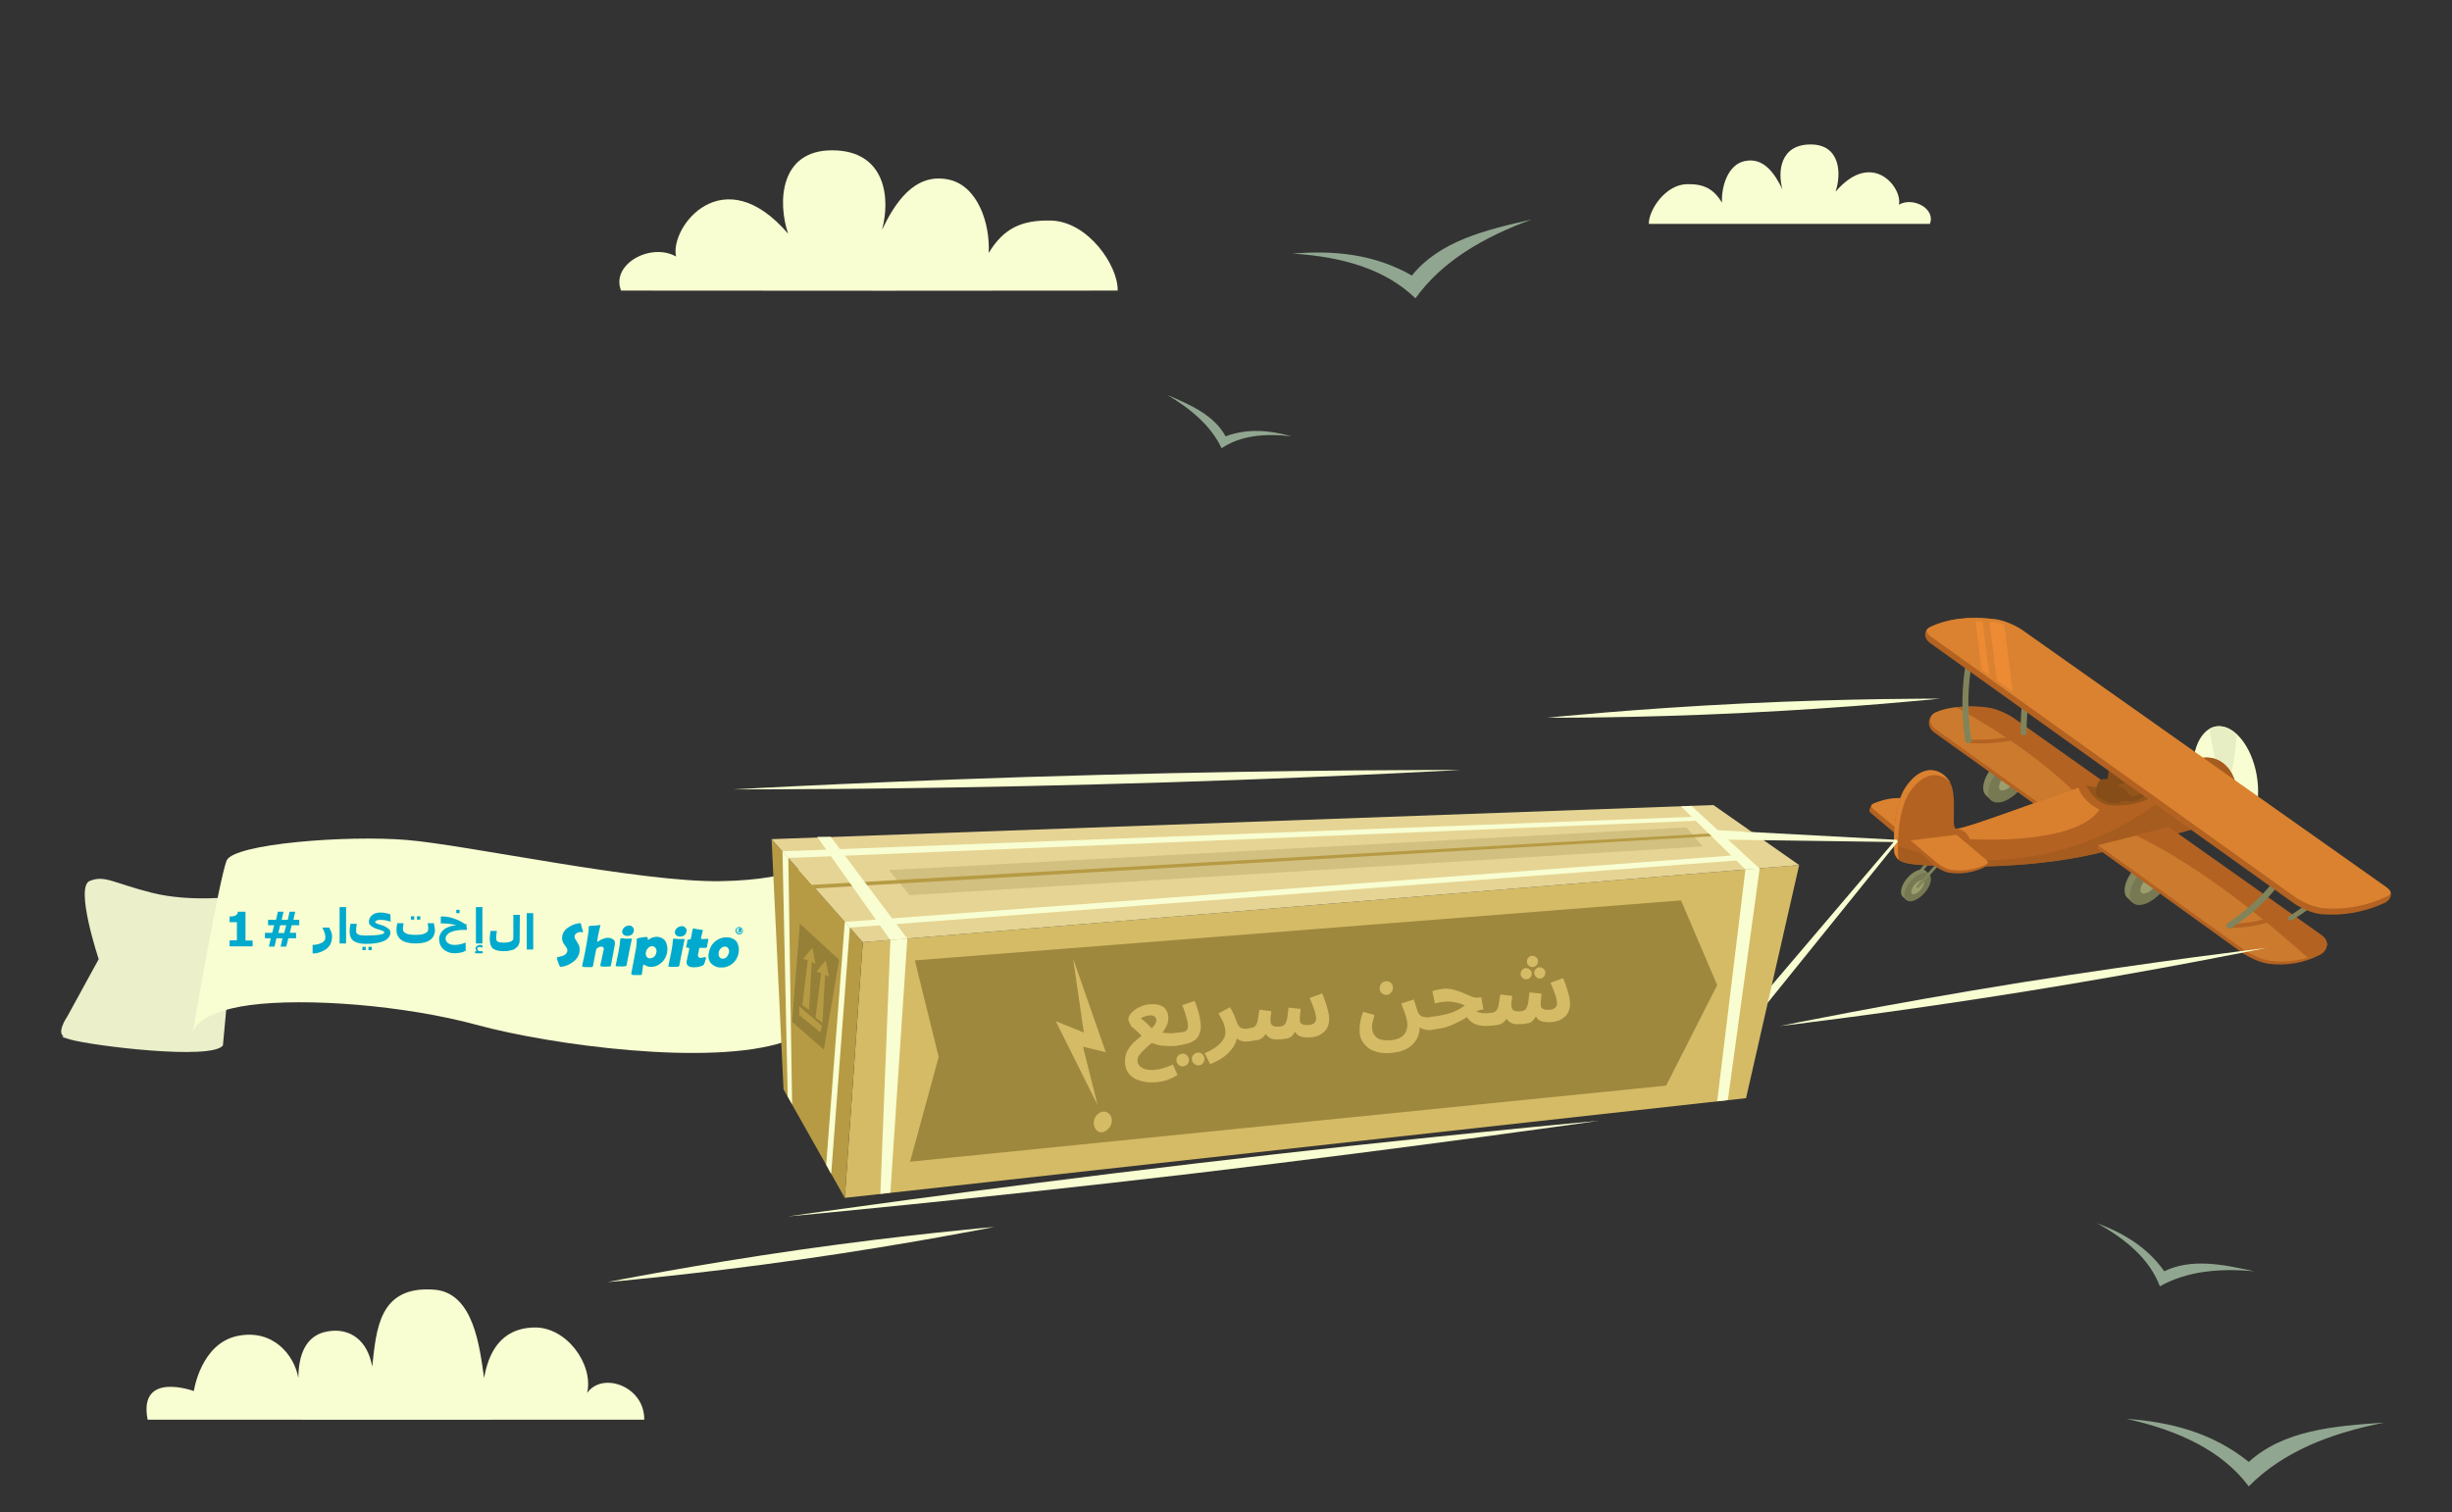 <?xml version="1.0" encoding="utf-8"?>
<!-- Generator: Adobe Illustrator 23.1.1, SVG Export Plug-In . SVG Version: 6.00 Build 0)  -->
<svg version="1.1" id="Layer_1" xmlns="http://www.w3.org/2000/svg" xmlns:xlink="http://www.w3.org/1999/xlink" x="0px" y="0px"
	 viewBox="0 0 1172.6 723.3" style="enable-background:new 0 0 1172.6 723.3;" xml:space="preserve">
<rect x="0" y="0" width="1172.6" height="723.3" fill="#333333" stroke="none"/>
<style type="text/css">
	.st0{fill:#EBEFCA;}
	.st1{fill:#F8FED1;}
	.st2{fill:#85885E;}
	.st3{fill:#777953;}
	.st4{fill:#9C9E6D;}
	.st5{fill:#81845A;}
	.st6{fill:#B36222;}
	.st7{fill:#CC7A2D;}
	.st8{fill:#DB8230;}
	.st9{fill:#E8EEC3;}
	.st10{fill:#A65C1F;}
	.st11{fill:#94551B;}
	.st12{fill:#864D18;}
	.st13{fill:#D9802F;}
	.st14{fill:#EC8B34;}
	.st15{fill:#D5BB66;}
	.st16{fill:#B69B44;}
	.st17{fill:#E6D494;}
	.st18{fill:#D2C080;}
	.st19{fill:#9E883E;}
	.st20{fill:#968038;}
	.st21{fill:#91A690;}
	.st22{fill:none;}
	.st23{fill:#00A9CE;}
</style>
<path class="st0" d="M72.4,427c-18.8-4.8-22.3-8.5-29.5-5.6s4.3,37.4,4.3,37.4l-15,27.4c0,0-6.6,9.5,0,10.1s-9.1-2.1,1.2,0.9
	s67.6,10.1,73.2,2.9l6.6-71.3C113.2,428.8,91.1,431.8,72.4,427z"/>
<path class="st1" d="M391.6,410.8c0,0-8.9,10.1-47.2,10.7s-121-17.3-149.8-19.7s-82.7,1.8-86.2,9.8c-3.4,8-16.4,82.9-16.4,82.9
	s0.7-10.1,27.4-13.7s73.9,0,108.8,9.5s111.5,20,147.1,8L391.6,410.8z"/>
<title>Arabic</title>
<path class="st2" d="M966.9,361.2c-2.8-2.5-9-0.2-13.7,5.2c-4.7,5.4-6.2,11.8-3.3,14.2c0.3,0.3,2.5,2.3,2.5,2.3s7-2.7,11.2-7.5
	c4.2-4.8,5.9-12,5.9-12S967.3,361.5,966.9,361.2z"/>
<path class="st3" d="M969.3,363.5c-2.8-2.5-9-0.2-13.7,5.2s-6.2,11.8-3.3,14.2c2.8,2.5,9,0.2,13.7-5.2S972.2,366,969.3,363.5z"/>
<path class="st4" d="M965.1,368.2c-1.2-1-4.1,0.3-6.5,2.9c-2.4,2.7-3.3,5.7-2.1,6.7c1.2,1,4.1-0.3,6.5-3
	C965.4,372.4,966.3,369.4,965.1,368.2z"/>
<path class="st2" d="M1034.5,410.2c-2.9-2.5-9-0.2-13.7,5.2s-6.2,11.8-3.3,14.2c0.3,0.3,2.5,2.3,2.5,2.3s7-2.7,11.2-7.5
	s5.9-12,5.9-12S1034.9,410.6,1034.5,410.2z"/>
<path class="st3" d="M1037,412.5c-2.9-2.5-9-0.2-13.7,5.2s-6.2,11.8-3.3,14.2c2.8,2.5,9,0.2,13.7-5.2S1039.8,415.1,1037,412.5z"/>
<path class="st4" d="M1032.7,417.4c-1.2-1-4.1,0.3-6.5,3c-2.4,2.8-3.3,5.7-2.1,6.7c1.2,1,4.1-0.3,6.5-3
	C1033,421.3,1033.9,418.4,1032.7,417.4z"/>
<rect x="909.2" y="413.3" transform="matrix(0.661 -0.751 0.751 0.661 1.543 831.526)" class="st5" width="23" height="1.4"/>
<path class="st2" d="M920.9,416.6c-1.8-1.6-5.7-0.1-8.7,3.3c-3,3.4-4,7.5-2.2,9.1c0.2,0.2,1.6,1.4,1.6,1.4c2.7-1,5.1-2.7,7.1-4.8
	c1.8-2.3,3-4.8,3.7-7.6C922.4,418.1,921.2,416.8,920.9,416.6z"/>
<path class="st3" d="M922.5,418.1c-1.8-1.6-5.7-0.1-8.7,3.3c-3,3.4-4,7.5-2.2,9.1c1.8,1.6,5.7,0.1,8.7-3.3
	C923.4,423.8,924.3,419.6,922.5,418.1z"/>
<path class="st4" d="M919.8,421.2c-0.8-0.7-2.6,0.2-4.1,1.9s-2.1,3.6-1.3,4.4s2.6-0.2,4.1-1.9C920,423.8,920.6,421.8,919.8,421.2z"
	/>
<path class="st5" d="M916.5,423.8c-0.1,0.7,0.2,1,1,1l15.2-17.3l-1-0.9L916.5,423.8z"/>
<path class="st6" d="M949.4,339.9c-10.4-1.2-18-1.5-24,1.1c-2.7,1.3-3.7,4.6-2.4,7.1c0.4,0.8,1,1.4,1.6,2l52.2,37.3
	c8.5-5.2,17.3-9.8,26.4-13.6l-40.9-28.8C958.4,342.5,954,340.8,949.4,339.9z"/>
<path class="st7" d="M950.2,338.6c-10.4-1.2-18.3-0.6-24.4,2.1c-3.6,1.6-3.4,5.7-0.2,8.1l48.9,35c10.9-3.1,21.7-5.4,32.6-8.7
	l-43.9-31.2C959.8,341.5,954,339.1,950.2,338.6z"/>
<path class="st6" d="M950.3,338.4c-4.9-0.7-9.9-0.7-14.8-0.1c22.2,12.3,41.2,25.7,56.8,40.7c5.1-1.3,14.2,0.3,19.2-1.2l-48.2-34.1
	C960,341.3,954.2,338.8,950.3,338.4z"/>
<path class="st6" d="M911.4,384c-5.9-0.8-10.9-1.6-16,0.6c-0.5,0.2-1.3,2.3-1.4,2.7c-0.2,0.6,0.3,1.3,0.9,1.8l13.9,11.7l21.9-2.7
	l-12.9-11C916,385.5,913.8,384.5,911.4,384z"/>
<path class="st8" d="M912.2,382c-5.5-0.8-11.1,0.1-16.2,2.4c-0.5,0.2-0.8,0.5-1,0.9c-0.2,0.6,0.2,1.1,0.9,1.7l13.9,11.7l21.9-2.7
	l-12.9-11C917.2,383.8,914.2,382.2,912.2,382z"/>
<path class="st1" d="M1059.7,347.5c-8.3,1.4-12.9,14.2-10.4,28.5s11.2,24.7,19.5,23.3c8.3-1.4,12.9-14.2,10.4-28.5
	S1068,346.1,1059.7,347.5z"/>
<path class="st9" d="M1065.4,373.4c1.9-2.4,3.3-10.3,4.3-22.1c-3.1-2.9-6.6-4.4-10.1-3.8c-1,0.2-2.1,0.6-3,1.1
	c2,13.2,4.2,22,6.4,24.7c-1.9,2.4-3.3,10.3-4.3,22.1c3.1,2.9,6.6,4.4,10.1,3.8c1-0.2,2.1-0.6,3-1.1
	C1069.9,384.9,1067.6,376,1065.4,373.4z"/>
<path class="st6" d="M1057.1,362.5c-6.6-0.9-20.5,2.3-35.2,6.3c-5.4,1.4-2.8,4.6-11.7,7.2c-9.8,2.9-11.3-0.8-12.8-0.3
	c-11.4,3.3-55.2,20.3-61.7,20.7c-3.4,0.2,1.3-16.7-4-23.5c-4.6-5.8-13-7.4-20.4,3.7c-6.5,9.6-5.7,29.9-5.3,31.4
	c1.5,5.2,6.7,5.4,19.6,6.1c10.1,0.6,49.5,1.7,82.6-7.3c22.1-6.1,57.5-11.7,60.4-21.5C1072,373.7,1065.6,363.7,1057.1,362.5z"/>
<path class="st10" d="M1057.1,362.5c-0.8-0.1-1.6-0.1-2.4-0.1c-35.4,42.5-95.5,60.4-149.1,41.7c0,1.3,0.1,2.7,0.3,4
	c1.5,5.2,6.7,5.4,19.6,6.1c10.1,0.6,49.5,1.7,82.6-7.3c22.1-6.1,57.5-11.7,60.4-21.5C1072,373.7,1065.6,363.7,1057.1,362.5z"/>
<path class="st11" d="M1026.4,370.2c-3.1-0.9-9.6,3.6-15.2,5.5c-6.4,2.1-13.4,0-13.4,0s3.7,9.4,12.4,9.6c10.2,0.3,16.9-2.3,22.5-6.1
	C1038.3,375.5,1029.7,371.1,1026.4,370.2z"/>
<path class="st12" d="M1024.7,379.4c-1.6,0.7-3.4,1.2-5.1,1.5c-0.9,0-2.3-1.9-2.8-2.5c-1.5-1.8-1.9-1.5-3.9-2.4
	c-0.9-0.4,3.3-0.9,4.4-3.2c1.5-3.8-1.1-5.7-1.8-6.1c-0.7-0.4-4.5-1.3-6.5,1c-0.9,1.1-0.9,3.9-1,4.5c-0.5,1.2-2.6-0.6-4.3,1.7
	c-1.1,1.4-1.9,5.9-1,6.7c3.5,3.2,8.6,4.3,10.7,3.3c0.7-0.5,1.4-0.8,2.3-0.8c0.6,0,3.1,0.3,3.9,0.3c0.8,0,6.4-1.9,6.7-3.3
	C1026.5,378.8,1025.6,379.1,1024.7,379.4z"/>
<path class="st8" d="M911.3,376.6c-6.5,9.6-5.7,29.9-5.3,31.4c0.4,1.3,1.1,2.5,2.2,3.3l-0.3-0.9c-0.5-1.5-1.1-21.9,5.3-31.4
	c6.9-10.2,14.5-9.7,19.3-5c-0.2-0.4-0.4-0.7-0.7-1C927.3,367.1,918.8,365.6,911.3,376.6z"/>
<path class="st13" d="M994,376.8c-15.8,5.1-53.3,19.4-58.2,19.7c4.8,0.3,6.2,4.9,6.2,4.9s50.3,3.3,62-14.1
	C1003.9,387.3,995.8,383.3,994,376.8z"/>
<path class="st6" d="M950.5,412.2l-15.7-11.3l-21.2,1l-0.1,1.8l12.2,10.7c1.9,1.5,4.2,2.7,6.6,3.1c5.5,0.8,11.1-0.1,16.2-2.4
	c0.5-0.2,0.9-0.5,1.1-0.9C950.4,413.7,950.7,412.4,950.5,412.2z"/>
<path class="st8" d="M949.5,411l-13.9-11.7l-21.9,2.7l12.9,11c1.9,1.5,4.2,2.7,6.6,3.1c5.5,0.8,11.1-0.1,16.2-2.4
	c0.5-0.2,1-0.5,1.2-0.9C950.7,412.2,950.2,411.6,949.5,411z"/>
<path class="st6" d="M1110.9,448.7l-75.2-51.9l-32.4,7.4l-0.4,1.6l69,49.7c3.2,2.3,8.9,5,12.9,5.5c8.4,1.1,17-0.3,24.5-4.2
	C1112.8,455.1,1114.1,451,1110.9,448.7z"/>
<path class="st7" d="M1110.1,447.6l-73.2-51.8l-33.6,8.5l69.5,49.8c3.2,2.3,8.9,5,12.9,5.5c8.4,1.1,17-0.3,24.5-4.2
	C1113.7,453.5,1113.4,449.8,1110.1,447.6z"/>
<path class="st6" d="M1110.4,447.4l-73.4-51.9l-15.7,4.1c41.2,19.7,80.8,57.7,82.4,58.5c2.3-0.6,4.6-1.5,6.6-2.8
	C1113.7,453.5,1113.6,449.7,1110.4,447.4z"/>
<path class="st6" d="M940.5,353.7c7.1,0.5,14.2,0,21.3-1.4l1.6,1.6c-7.1,1.5-14.4,2.1-21.7,1.5L940.5,353.7z"/>
<path class="st6" d="M1064.7,442.1c8.3-0.2,15.3-1.3,21-3.3l1.7,1.5c-6.8,2.5-14.2,3.6-21.5,3.5L1064.7,442.1z"/>
<path class="st5" d="M1064.8,442c-0.9,2,1.6,2.5,2.2,2c11.2-7.4,18.8-14.9,25.6-24.7l-2.4-1.6C1083.7,427,1075.6,434.7,1064.8,442z"
	/>
<path class="st5" d="M1094.1,438.7c-0.4,2,1.8,1.9,2.8,1c10.8-6.9,17.4-12.6,27.7-22.6l-2-2.1C1112.4,425,1104.7,432,1094.1,438.7z"
	/>
<path class="st5" d="M943.3,315.4l-2.8-0.5c-2.5,13.2-2.7,26.7-0.6,40c1,0.9,2.9,0.6,2.9-0.5C940.7,341.4,940.8,328.2,943.3,315.4z"
	/>
<path class="st5" d="M974.6,311.8l-2.8-0.8c-3.7,13-5.6,26.5-5.5,40c0.6,0.8,2.7,1.1,2.8,0C969.2,337.7,971,324.5,974.6,311.8z"/>
<path class="st6" d="M1140.5,424.6L966.2,302c-3.2-2.3-8-5.2-12-5.7c-13.4-1.7-23.1,0-30.8,3.5c-3.6,1.7-3.6,5.4-0.4,7.8L1097,432.1
	c3.2,2.3,9,4.8,13,5.2c10.5,0.9,20.9-1,30.4-5.4C1144.1,430.1,1144.6,425.7,1140.5,424.6z"/>
<path class="st8" d="M1141,424.2L967.3,301.5c-3.2-2.3-9-4.8-13-5.3c-13.4-1.7-23.1,0-30.8,3.5c-0.9,0.5-1.8,0.9-2.1,1.6
	c-0.3,1.2,1,2.6,2.4,3.5l173.9,124.4c3.2,2.3,9,4.8,13,5.2c10.4,1,20.9-1,30.4-5.4c1-0.5,1.9-0.9,2.1-1.6
	C1143.6,426.4,1142.3,425.2,1141,424.2z"/>
<path class="st14" d="M944.8,297.1l2.9,23.3l3.7,2.7l-3.3-25.8C947.1,297.1,946,297.1,944.8,297.1z"/>
<path class="st14" d="M954.1,297.7l-2.7-0.3l3.6,28.1l7.5,5.3l-4.1-32C957.1,298.3,955.7,297.9,954.1,297.7z"/>
<path class="st1" d="M906.5,401.7l-89,104.6l1.2,6.4l88.6-109.8C907.4,402.2,907.3,401.7,906.5,401.7z"/>
<polygon class="st15" points="412.6,450.7 404,573 835,525.3 860.4,413.8 "/>
<polygon class="st16" points="412.6,450.7 404,573 374.7,521.1 369,401.4 "/>
<polygon class="st17" points="369,401.4 819.4,385.1 860.4,413.8 412.6,450.7 "/>
<polygon class="st18" points="425.1,416.2 435,428.2 814.2,404.9 806.5,395.8 "/>
<polygon class="st16" points="389.5,425 387.8,423.3 837.1,397.6 838.9,398.8 "/>
<polygon class="st19" points="437.5,459.4 448.9,505.6 435.2,555.7 796.8,519.3 821.2,471.2 803.9,430.7 "/>
<polygon class="st20" points="382.5,441.8 378.8,488.8 394,502.1 401.3,459.1 "/>
<polygon class="st16" points="382.2,485.5 382.2,481.4 393.1,490.7 392.3,493.8 "/>
<polygon class="st16" points="383.7,480.8 386.3,459.4 384.1,458.6 388.5,453.4 390,461.2 388.2,460.1 386.9,483.1 "/>
<polygon class="st16" points="390,486.9 392.7,465.5 390.5,464.7 394.9,459.4 396.4,467.2 394.6,466.2 393.3,489.2 "/>
<polygon class="st1" points="390.8,400.3 397.3,400.3 433.9,449 425.8,449.7 "/>
<polygon class="st1" points="803.9,385.7 808.9,385.5 841.5,415.5 834.7,415.9 "/>
<polygon class="st1" points="425.8,449.7 433.9,449 425.8,570.5 421,571.1 "/>
<polygon class="st1" points="834.7,415.9 841.5,415.5 826.3,526.2 821.2,526.8 "/>
<polygon class="st1" points="374.2,407.2 810.3,390.7 811.5,392.6 377,410.4 "/>
<polygon class="st1" points="404,441 828.6,409.2 830.5,411.6 406.4,443.7 "/>
<polygon class="st1" points="377,410.4 378.8,528.3 376.7,524.5 374.2,407.2 "/>
<polygon class="st1" points="395.1,557.2 397.5,561.6 406.4,443.7 404,441 "/>
<path class="st1" d="M906.5,401.7l-89.3-4.8l4.9,4.7l85.2,1.2C907.4,402.2,907.3,401.7,906.5,401.7z"/>
<path class="st1" d="M502.5,105.5c-14.3-0.3-22.6,3.9-29.7,15.5c0.8-13.7-5.1-32.5-19.6-35.2c-16.2-3.1-25.4,11.7-31.4,24.1
	c4.2-15.3,1.6-38-23.9-38c-25,0-26.1,24.8-21,39.9c-31.1-36.3-56.7-3.2-53.6,10.9c-12-6.8-31.3,3.6-26.3,16.3
	c45.8,0.1,211.3,0.1,237.5,0C534.8,127.2,520.4,105.9,502.5,105.5z"/>
<path class="st1" d="M908.1,97.9c1.8-8-12.7-26.7-30.3-6.2c2.9-8.6,2.3-22.6-11.9-22.6c-14.5,0-15.9,12.8-13.5,21.5
	c-3.4-7-8.6-15.4-17.8-13.6c-8.2,1.5-11.5,12.2-11.1,19.9c-4.1-6.6-8.7-9-16.8-8.8c-10.2,0.2-18.3,12.3-18.2,19h134.4
	C925.8,99.9,914.9,94,908.1,97.9z"/>
<path class="st1" d="M280.8,666.3c3.1-13.7-9.9-31.7-25.4-31.3c-16.4,0.4-21.9,12.7-23.9,24.2c-2.1-14.7-4.9-40.9-23.9-42.3
	c-26.6-2-27.6,19.3-29.6,36.8c-2.2-12.6-10.7-18.8-21.5-16.8c-10.2,1.8-13.8,11.1-13.8,22.3c-2-11.2-12.2-23.5-28.9-20.2
	c-17.8,3.5-21.1,26.4-21.1,26.4s-26.7-9.8-22.1,13.7c45.8,0.1,193.3,0,237.5,0C308.3,663.2,288.2,655.9,280.8,666.3z"/>
<path class="st21" d="M586.1,208.7c-5.5-10.1-16.7-15-27.9-19.8c11.5,6.8,20.9,14.8,26,25.5c8.9-6,20.4-7.2,33.4-5.7
	C607.2,205.8,596.8,204.8,586.1,208.7z"/>
<path class="st21" d="M675.2,131.8c-18.2-10.4-37.4-12.1-57.1-10.5c24.2,1.5,44.6,7.6,58.8,21.4c12.7-17.7,32.4-29.2,55.5-37.7
	C710.3,110,688.5,115.3,675.2,131.8z"/>
<path class="st21" d="M1017,678.7c25.2,5.6,45.8,15.4,58.4,32.3c16.4-16.6,39-25.4,64.8-30.5c-24.1,1.6-48,3.6-64.8,18.8
	C1058.1,685.3,1038,680.2,1017,678.7z"/>
<path class="st21" d="M1035,608.1c-8.2-11.6-19.6-18.3-32.2-23c14.4,7.9,25.3,17.5,30.1,30.2c13-7.3,28.4-8.7,45.1-7.2
	C1063,604.8,1048,601.8,1035,608.1z"/>
<path class="st1" d="M376.6,581.9c0,0,86.6-12.5,193.8-25.2s194.3-20.6,194.3-20.6s-86.6,12.5-193.8,25.2
	C463.8,573.9,376.6,581.9,376.6,581.9z"/>
<path class="st1" d="M350.8,377.6c0,0,77.7-4.4,173.8-6.9c96-2.6,173.8-2.4,173.8-2.4s-77.7,4.4-173.8,6.9
	C428.6,377.8,350.8,377.6,350.8,377.6z"/>
<path class="st1" d="M475.5,586.9c0,0-41,8.2-92.2,15.5c-51.1,7.3-92.8,10.9-92.8,10.9s41-8.2,92.1-15.5
	C433.8,590.5,475.5,586.9,475.5,586.9z"/>
<path class="st1" d="M1083.5,453.5c0,0-51.6,10.6-115.8,20.9c-64.2,10.3-116.5,16.4-116.5,16.4s51.6-10.6,115.8-20.9
	C1031.3,459.7,1083.5,453.5,1083.5,453.5z"/>
<path class="st1" d="M927.8,334.2c0,0-41.9,4.3-93.7,6.8c-51.8,2.6-94,2.3-94,2.3s41.9-4.3,93.7-6.8S927.8,334.2,927.8,334.2z"/>
<rect class="st22" width="1172.6" height="723.3"/>
<g>
	<path class="st23" d="M277.1,455.5c-0.4,2-1.6,3.7-3.3,4.8c-1.6,1.2-3.5,2-5.6,2.2H268c-0.2,0-0.6-0.7-1-2
		c-0.4-0.8-0.6-1.6-0.7-2.4c0-0.1,0.1-0.2,0.3-0.2c0.9-0.2,1.9-0.5,2.9-0.8c0.9-0.4,1.6-1.1,1.8-2.1c0.1-0.8-0.1-1.4-0.6-2
		c-0.9-1.2-1.3-2-1.4-2.1c-0.5-1-0.6-2.2-0.4-3.2c0.3-1.7,1.3-3.1,3.2-4.3c1.5-1,3.3-1.6,5.1-1.8h0.3c0.1,0,0.2,0.1,0.3,0.3
		c0.3,1.2,0.6,2.5,1,3.7v0.1c0,0.1-0.1,0.3-0.3,0.3l0,0c-0.1,0-0.3,0-0.4-0.1s-0.3-0.1-0.4-0.1c-0.7,0-1.2,0.2-1.8,0.5
		c-0.6,0.3-1,0.8-1.1,1.4c-0.1,0.8,0.2,1.5,0.7,2.1c0.9,1.5,1.3,2.3,1.4,2.4C277.2,453.3,277.3,454.4,277.1,455.5z"/>
	<path class="st23" d="M294,452l-1.8,9.7c0,0.3-0.2,0.5-0.5,0.6l-2.1,0.1c-0.7,0-1.4,0-2.1-0.1c-0.3-0.1-0.4-0.3-0.4-0.7
		c0.2-0.8,0.4-2,0.8-3.6c0.3-1.6,0.6-2.9,0.8-3.6c0.2-1.1-0.3-1.6-1.3-1.6c-0.5,0-1,0.2-1.4,0.5c-0.7,0.4-0.9,0.7-0.9,1l-0.7,3.5
		c-0.1,0.5-0.2,1.1-0.4,2.1s-0.3,1.5-0.4,2.1c0,0.3-0.3,0.5-0.6,0.6c-0.3,0.1-1,0-2.5,0c-0.6,0-1.1,0-1.7-0.1
		c-0.3-0.1-0.5-0.3-0.4-0.5c0.2-0.8,0.3-1.9,0.7-3.3c0.4-1.5,0.5-2.6,0.7-3.3c0.6-3,1-5.6,1.3-7.6l0.3-2.1c0.1-0.7,0.2-1.4,0.1-2.1
		v-0.3c0-0.1,0.1-0.3,0.3-0.3c0.4-0.1,0.9-0.1,1.2-0.2h1.3l2.7-0.3c0.1,0,0.2,0.1,0.1,0.3c-0.1,0.3-0.2,0.7-0.3,1.2
		c-0.1,0.4-0.2,0.9-0.3,1.2c-0.5,2.2-0.8,3.8-0.9,5c-0.1,0.2,0,0.3,0.1,0.3c0.3-0.1,0.6-0.3,0.9-0.5c0.6-0.4,1.1-0.7,1.8-0.9
		c0.7-0.3,1.4-0.5,2.2-0.5c1-0.1,2.1,0.3,2.9,1C294,449.9,294.2,450.8,294,452z"/>
	<path class="st23" d="M300.8,455.8c-0.1,0.7-0.3,1.7-0.6,3c-0.3,1.3-0.4,2.4-0.6,3c-0.1,0.2-0.2,0.3-0.5,0.4
		c-0.8,0.1-1.4,0.1-2.2,0.1s-1.4,0-2.2-0.1c-0.2-0.1-0.3-0.1-0.3-0.2c0-0.2,0-0.3,0.1-0.5c0.1-0.7,0.3-1.6,0.6-2.9
		c0.3-1.3,0.5-2.3,0.6-2.9c0.4-2.1,0.8-4.2,0.9-6.3c0-0.1,0-0.2,0.1-0.3c0.1-0.2,0.2-0.3,0.5-0.3s0.7,0,1.1,0.1s0.9,0.1,1.2,0.1h1.2
		c0.4,0,0.9-0.1,1.2,0c0.3,0,0.3,0.1,0.3,0.3c0,0.1-0.1,0.2-0.1,0.3C301.6,451.6,301.2,453.7,300.8,455.8z M303.1,445.3
		c-0.3,1.6-1.4,2.4-3.2,2.4c-0.7,0-1.3-0.2-1.8-0.7s-0.7-1.1-0.5-1.8c0.2-0.8,0.6-1.3,1.2-1.8c0.6-0.4,1.3-0.6,2-0.7
		c0.7,0,1.2,0.2,1.7,0.7C303.1,444,303.2,444.7,303.1,445.3L303.1,445.3z"/>
	<path class="st23" d="M319,455.6c-0.3,1.9-1.2,3.6-2.7,4.9c-1.4,1.3-3.2,2.1-5.2,2c-0.8,0-1.5-0.2-2.2-0.6c-0.4-0.1-0.8-0.3-1-0.6
		c-0.1,0-0.2,0.1-0.3,0.4c-0.2,0.7-0.3,1.4-0.3,2.1c-0.2,1-0.3,1.7-0.3,2.1c0,0.3-0.3,0.5-0.6,0.5l0,0h-2.9c-0.4,0-0.9,0-1.2-0.1
		c-0.2-0.1-0.4-0.3-0.4-0.5v-0.1l2-10.7c0.4-1.8,0.6-3.7,0.6-5.5v-0.3c0-0.1,0.1-0.3,0.3-0.3c0.7-0.2,1.4-0.4,2.2-0.5
		s1.5-0.2,2.3-0.2c0.4,0,0.5,0.3,0.5,0.8s0,0.7,0,0.7c0.4-0.3,0.9-0.6,1.3-0.8c0.8-0.5,1.7-0.7,2.6-0.8c2.1,0,3.5,0.8,4.5,2
		C319.1,451.9,319.4,453.6,319,455.6z M313.9,455.6c0.2-0.7,0-1.4-0.3-2c-0.4-0.6-1-1-1.7-1c-0.8,0-1.4,0.3-2,0.9
		c-0.5,0.6-0.9,1.2-1,2c-0.2,0.7-0.1,1.4,0.3,2c0.3,0.6,0.9,1,1.6,0.9C312.5,458.3,313.5,457.4,313.9,455.6L313.9,455.6z"/>
	<path class="st23" d="M326,456c-0.1,0.7-0.3,1.7-0.6,3c-0.2,1.3-0.4,2.4-0.6,3c-0.1,0.2-0.2,0.3-0.5,0.4c-0.8,0.1-1.4,0.1-2.2,0.1
		c-0.8,0-1.4,0-2.2-0.1c-0.2-0.1-0.3-0.1-0.3-0.2c0-0.2,0-0.3,0.1-0.5c0.1-0.7,0.3-1.6,0.6-2.9c0.3-1.3,0.5-2.3,0.6-2.9
		c0.4-2.1,0.8-4.2,0.9-6.3c0-0.1,0-0.3,0.1-0.3c0.1-0.2,0.2-0.3,0.5-0.3s0.7,0,1.1,0.1s0.9,0.1,1.2,0.1h1.2c0.4,0,0.9-0.1,1.2,0
		c0.3,0,0.3,0.1,0.3,0.3c0,0.1-0.1,0.2-0.1,0.3C326.9,451.7,326.4,453.9,326,456z M328.3,445.6c-0.3,1.6-1.4,2.4-3.2,2.4
		c-0.7,0-1.3-0.2-1.8-0.7s-0.7-1.1-0.5-1.8c0.2-0.8,0.6-1.3,1.2-1.8c0.6-0.4,1.3-0.6,2-0.7c0.7,0,1.2,0.2,1.7,0.7
		C328.3,444.3,328.5,444.9,328.3,445.6L328.3,445.6z"/>
	<path class="st23" d="M337.6,458.4c-0.1,0.5-0.2,0.9-0.4,1.3c-0.1,0.5-0.2,0.9-0.4,1.2c0,0.2-0.1,0.4-0.2,0.5
		c-0.2,0.1-0.3,0.3-0.5,0.4c-1.3,0.7-2.8,0.9-4.2,0.9c-2.7,0-3.9-1-3.5-3.1c0.1-0.7,0.4-1.5,0.6-2.8c0.3-1.2,0.5-2.1,0.6-2.8
		c0.1-0.4-0.2-0.7-0.6-0.7h-0.4c-0.3,0-0.5-0.1-0.5-0.4c0.1-0.1,0.1-0.4,0.2-0.7c0-0.3,0.1-0.5,0.2-0.7c0.1-0.3,0.1-0.6,0.1-0.9
		c0.1-0.3,0.1-0.6,0.1-0.9c0.1-0.2,0.4-0.3,1-0.3c0.3,0,0.5-0.1,0.6-0.3c0.2-0.6,0.3-1.1,0.4-1.7c0.2-1.2,0.3-1.8,0.3-1.7
		c0.2-1.1,0.4-1.6,0.6-1.6c0.4,0,0.7,0.1,1,0.2c0.4,0.1,0.8,0.2,1.1,0.2c0.5,0.1,1.1,0.2,2.1,0.3c0.3,0,0.3,0.1,0.3,0.3
		c-0.1,0.4-0.2,1-0.4,1.7c-0.2,0.6-0.3,1.1-0.4,1.7c-0.1,0.5,0,0.7,0.3,0.7l2.9-0.1c0.2,0,0.3,0.1,0.3,0.2s-0.1,0.5-0.2,1
		c-0.1,0.3-0.2,0.7-0.2,0.9c-0.1,0.3-0.1,0.7-0.2,1c0,0.3-0.1,0.7-0.2,0.9c-0.1,0.2-0.2,0.3-0.5,0.3s-0.7,0-0.9,0c-0.3,0-0.7,0-1,0
		h-1c-0.1,0-0.3,0.2-0.3,0.7l-0.2,1c0,0.3-0.1,0.7-0.2,0.9c-0.2,0.5-0.2,1,0,1.6c0.3,0.5,0.9,0.7,1.3,0.6c0.4,0,0.7-0.1,1-0.2
		s0.7-0.1,1-0.2C337.6,458.1,337.7,458.2,337.6,458.4z"/>
	<path class="st23" d="M353.2,455.8c-0.3,2-1.3,3.8-2.9,5.1c-1.5,1.3-3.5,2-5.5,1.9c-1.8,0.1-3.5-0.7-4.8-2c-1.1-1.4-1.5-3.3-1-5.1
		c0.3-2.1,1.3-3.9,2.9-5.3c1.5-1.3,3.5-2.1,5.6-2c1.8-0.1,3.6,0.7,4.8,2C353.2,452,353.6,453.9,353.2,455.8z M348.6,455.7
		c0.2-0.7,0-1.4-0.3-2c-0.4-0.6-0.9-0.9-1.6-0.9c-0.8,0-1.4,0.3-2,0.9c-0.6,0.5-0.9,1.2-1,2c-0.2,0.7,0,1.4,0.3,2
		c0.4,0.6,1,0.9,1.6,0.9c0.8,0,1.4-0.3,2-0.9C348.1,457.1,348.4,456.4,348.6,455.7z"/>
	<path class="st23" d="M354.3,446h-0.5l-0.1-0.1c0-0.1-0.1-0.3-0.1-0.4l-0.1-0.1h-0.1v0.6h-0.5v-0.1c0-0.2,0-0.3,0.1-0.5
		s0-0.3,0.1-0.5V444h0.9c0.2,0,0.3,0,0.5,0.1c0.1,0.1,0.2,0.3,0.2,0.5c0,0.1,0,0.2-0.1,0.3s-0.1,0.2-0.2,0.2l0,0l0.1,0.3
		C354.3,445.7,354.3,445.9,354.3,446z M353.8,444.8c0-0.1,0-0.2-0.1-0.2c-0.1-0.1-0.2-0.1-0.3-0.1h-0.1v0.4h0.3
		C353.7,445.1,353.8,445,353.8,444.8L353.8,444.8z"/>
	<path class="st23" d="M353.5,447c-0.9,0-1.8-0.9-1.8-1.8c0-1,0.9-1.8,1.8-1.8c1,0,1.8,0.8,1.8,1.8l0,0
		C355.3,446.2,354.5,447,353.5,447L353.5,447z M353.6,443.7c-0.8,0-1.4,0.7-1.4,1.4c0,0.8,0.7,1.4,1.4,1.4c0.8,0,1.4-0.7,1.4-1.4
		l0,0C355,444.4,354.5,443.8,353.6,443.7L353.6,443.7z"/>
</g>
<path class="st15" d="M531.3,534c2.3,4.9-5.1,11.1-7.8,5.3c-1-2.5-0.2-5.3,2-6.8c1.7-1.2,4.1-1,5.3,0.8
	C531.1,533.4,531.2,533.7,531.3,534L531.3,534z M524.9,528.6l-20-40.1l13.4,5.4l-5.1-35.3l15.6,44.7l-10.9-2.6L524.9,528.6z"/>
<g>
	<path class="st15" d="M552.4,517.7c-2.4,0.2-4.8,0-7-0.7c-2-0.5-3.8-1.5-5.2-3c-1.4-1.6-2.2-3.7-2.2-5.8c-0.1-1.8,0.2-3.6,1-5.3
		c0.8-1.5,1.8-2.9,3-4.1c1.2-1.1,2.6-2.3,3.9-3.3c-0.8-0.9-1.6-1.7-2.5-2.5c-0.9-0.9-1.7-1.4-2.3-1.9c-0.2-0.3-0.4-0.6-0.5-0.9
		c-0.2-0.5-0.5-1-0.7-1.5c-0.2-0.4-0.3-0.9-0.3-1.2c0-0.8,0.3-1.4,0.7-2c0.6-0.9,1.3-1.6,2.2-2.3c1-0.8,2.2-1.4,3.4-1.9
		c1.3-0.6,2.8-0.9,4.3-0.9c2.9-0.2,4.8,0.3,6.3,1.4c1.3,1.1,2.1,2.8,2.2,4.5c0.1,1.4-0.1,2.8-0.7,4.1c-0.6,1.2-1.2,2.4-2.1,3.5
		c1,0.2,1.9,0.3,2.9,0.3h3.1c0.9-0.2,1.7,0.1,2.4,0.7c0.5,0.6,0.8,1.3,0.9,2.1c0,0.9-0.2,1.6-0.8,2.3c-0.7,0.7-1.5,1-2.5,1
		c-2.1,0.2-4.2,0.1-6.3-0.1c-1.6-0.2-3.2-0.7-4.8-1.3c-1.2,0.9-2.3,1.9-3.3,2.9c-1,0.9-1.8,1.7-2.6,2.8c-0.7,0.9-1,1.9-0.9,2.9
		c0,1,0.6,2.1,1.4,2.8c0.9,0.7,1.9,1.1,3,1.3c1.1,0.2,2.4,0.3,3.5,0.2c1.4-0.1,2.8-0.4,4.2-0.8c1.6-0.5,3.2-1,4.8-1.8l2.2,5
		c-1.6,1-3.4,1.9-5.2,2.5C556.2,517.2,554.3,517.6,552.4,517.7z M545.5,487.1c1,0.7,1.9,1.5,2.9,2.4c0.9,0.8,1.6,1.5,2.4,2.4
		c0.6-0.6,1.1-1.3,1.6-2c0.4-0.7,0.6-1.3,0.6-2.1c0-0.6-0.3-1.1-0.8-1.5c-0.7-0.5-1.5-0.7-2.4-0.6c-0.8,0-1.5,0.2-2.3,0.5
		C546.8,486.4,546.2,486.6,545.5,487.1z"/>
	<path class="st15" d="M561.9,500.2v-6.1c1.3-0.1,2.7-0.2,4-0.5c0.8-0.1,1.4-0.5,1.8-1.1s0.5-1.3,0.4-2.1c0-1-0.2-1.9-0.5-2.9
		c-0.3-1.1-0.7-2.3-1-3.4s-0.9-2.3-1.2-3.3l5.9-2c0.4,1,0.9,2.1,1.2,3.3c0.5,1.3,0.9,2.7,1.1,4c0.3,1.2,0.5,2.6,0.6,3.9
		c0.2,1.6-0.1,3.3-0.7,4.8c-0.5,1.2-1.3,2.3-2.5,3c-1.2,0.8-2.6,1.3-4,1.6C565.4,499.9,563.6,500.1,561.9,500.2z M565.8,510.1
		c-0.8,0.1-1.6-0.2-2.2-0.8c-0.6-0.6-1-1.3-1-2.1c-0.1-0.8,0.2-1.6,0.8-2.2s1.3-0.9,2.1-1c0.8,0,1.5,0.2,2.1,0.8
		c0.6,0.6,1,1.3,1,2.1c0,0.8-0.2,1.6-0.8,2.2C567.3,509.6,566.6,510,565.8,510.1L565.8,510.1z M573.2,509.6
		c-0.8,0.1-1.6-0.2-2.2-0.8c-0.6-0.6-1-1.3-1-2.1c-0.1-0.8,0.2-1.6,0.8-2.2s1.3-1,2.1-1s1.5,0.2,2.1,0.8c0.6,0.6,1,1.3,1,2.1
		c0,0.8-0.2,1.6-0.8,2.2C574.8,509.3,574,509.6,573.2,509.6L573.2,509.6z"/>
	<path class="st15" d="M578.7,509l-2.6-5.2c1.9-0.8,3.6-1.7,5.3-2.9c1.4-0.9,2.6-2.2,3.5-3.6c0.9-1.2,1.2-2.8,1.1-4.3
		c-0.2-1.3-0.5-2.7-1-3.9c-0.7-1.4-1.4-2.9-2.3-4.3l5.5-3c0.6,0.9,1,1.8,1.5,2.8s0.9,1.9,1.1,2.7c0.3,0.5,0.5,1,0.6,1.6
		c0.3,1,1,2,1.8,2.7c1.1,0.5,2.3,0.6,3.5,0.5c0.9-0.1,1.7,0.1,2.4,0.7c0.6,0.6,0.9,1.3,0.9,2.1c0,0.9-0.2,1.6-0.8,2.3
		c-0.7,0.7-1.6,1-2.6,1c-1.8,0.2-3.7-0.3-5.1-1.4c-0.5,1.9-1.2,3.6-2.5,5.1c-1.3,1.6-2.8,3.1-4.7,4.3
		C582.7,507.3,580.8,508.2,578.7,509z"/>
	<path class="st15" d="M596.9,498v-6.1c0.8-0.1,1.5-0.2,2.3-0.4c0.6-0.2,1.1-0.6,1.4-1.1c0.5-0.8,0.8-1.6,0.9-2.6
		c0.2-1.1,0.5-2.8,0.8-4.8l5.7,0.7c-0.1,0.7-0.2,1.4-0.3,2.4c-0.1,0.9-0.2,1.6-0.1,2.5c0,0.8,0.3,1.4,0.9,1.9s1.5,0.6,3,0.6
		c0.7,0,1.3-0.2,1.9-0.4c0.6-0.2,1-0.6,1.3-1.1c0.5-0.9,0.8-1.7,0.9-2.7c0.2-1.2,0.4-2.9,0.6-4.9l5.8,0.6c-0.1,1-0.2,2.1-0.3,3.2
		s-0.1,2-0.1,2.6c0.1,0.6,0.4,1.1,0.9,1.4c1,0.5,2.2,0.7,3.3,0.5c0.9,0,1.9-0.3,2.7-0.9c0.7-0.7,1-1.5,0.9-2.5
		c-0.2-1.4-0.5-2.9-1-4.2c-0.6-1.8-1.3-3.6-2.1-5.3l6-2.2c1.1,2.6,2,5.2,2.7,7.9c0.3,1.1,0.5,2.3,0.6,3.4c0.2,2.9-0.6,5.3-2.2,6.9
		c-1.8,1.7-4.2,2.8-6.7,2.8c-1.6,0.2-3.2,0-4.8-0.4c-1.1-0.4-2.1-1.2-2.6-2.4c-0.4,0.9-1,1.7-1.7,2.4c-0.7,0.5-1.5,0.9-2.4,1
		c-1,0.2-2.2,0.3-3.2,0.4h-2.4c-0.8-0.1-1.5-0.3-2.3-0.7c-0.9-0.5-1.5-1.1-2-1.9c-0.8,1.3-2,2.3-3.4,2.8
		C600.2,497.7,598.7,498,596.9,498z"/>
	<path class="st15" d="M650.2,493.3c-0.1-1.2,0-2.6,0.2-3.8c0.3-1.9,0.8-3.7,1.5-5.5l5.4,1.5c-0.4,1.4-0.7,2.6-0.9,3.5
		c-0.3,1-0.3,1.9-0.2,2.9c0,1.8,0.9,3.4,2.3,4.5c1.4,1,3.4,1.4,6,1.2c1.9,0,3.7-0.5,5.3-1.3c1.1-0.7,2-1.6,2.6-2.9
		c0.5-1.2,0.7-2.5,0.6-3.8c-0.1-1.4-0.4-2.8-0.9-4.2c-0.6-1.6-1.2-3.4-2-5.4l6-1.9c0.5,1.6,1,2.9,1.2,3.8c0.3,0.9,0.6,1.6,0.7,2
		c0.3,1,1.1,2,2.2,2.4c1.3,0.3,2.7,0.4,4,0.3c0.9-0.1,1.7,0.1,2.4,0.7c0.5,0.6,0.8,1.3,0.9,2.1c0,0.9-0.2,1.6-0.8,2.3
		c-0.7,0.7-1.5,1-2.5,1c-1,0.1-1.9,0-2.8-0.2c-0.9-0.2-1.7-0.6-2.5-1c0,3.3-1.4,6.5-3.9,8.6c-2.5,2.2-5.9,3.3-10.2,3.6
		c-2.4,0.2-4.8,0-7-0.7c-2-0.6-3.8-1.7-5.1-3.3C651,497.9,650.2,495.6,650.2,493.3z M663.2,475.9c-0.9,0-1.7-0.2-2.4-0.8
		c-0.7-0.6-1-1.3-1-2.2c0-0.9,0.2-1.7,0.8-2.4c1-1.3,3-1.5,4.4-0.5c0,0,0.1,0,0.1,0.1c0.7,0.6,1,1.4,1,2.3c0.1,0.9-0.2,1.6-0.8,2.3
		C664.8,475.4,664.1,475.9,663.2,475.9z"/>
	<path class="st15" d="M683.9,492.5v-6.1c3-0.2,6.1-0.8,9-1.6c2.8-0.8,5.3-2.1,7.6-3.8c-1.4-0.8-2.9-1.2-4.5-1.5
		c-1.7-0.4-3.5-0.5-5.3-0.3c-0.8,0-1.4,0.1-2.2,0.3c-0.8,0.1-1.5,0.3-2.3,0.5l-1.2-5.9c0.9-0.3,1.7-0.5,2.6-0.7
		c1-0.2,1.7-0.3,2.5-0.4c1.8-0.2,3.6,0,5.3,0.5c1.5,0.4,2.9,0.9,4.4,1.5c1.3,0.6,2.6,1.1,3.7,1.6c1,0.5,2.2,0.7,3.3,0.6l1.6-0.1
		l1,5.7c-0.6,0.1-1.2,0.2-1.8,0.4s-1.1,0.4-1.6,0.6c0.9,0.4,1.7,0.7,2.7,0.8c1.1,0.1,2.4,0.1,3.5,0c0.9-0.2,1.7,0.1,2.4,0.7
		c0.5,0.6,0.8,1.3,0.9,2.1c0,0.9-0.2,1.6-0.8,2.3c-0.7,0.7-1.5,1-2.5,1c-2.1,0.2-4.2,0-6.2-0.6c-1.9-0.7-3.4-1.9-4.5-3.6
		c-3,2-6.4,3.6-9.8,4.8C689.2,492,686.6,492.4,683.9,492.5z"/>
	<path class="st15" d="M712.1,490.7v-6.1c0.8-0.1,1.5-0.2,2.3-0.4c0.6-0.2,1.1-0.6,1.4-1.1c0.5-0.8,0.8-1.6,0.9-2.6
		c0.2-1.1,0.5-2.8,0.8-4.8l5.7,0.7c-0.1,0.7-0.2,1.4-0.3,2.4c-0.1,0.9-0.2,1.6-0.1,2.5c0,0.8,0.3,1.4,0.9,1.9c0.6,0.5,1.5,0.6,3,0.6
		c0.7,0,1.3-0.2,1.9-0.4c0.6-0.2,1-0.6,1.3-1.1c0.5-0.9,0.8-1.7,0.9-2.7c0.2-1.1,0.4-2.9,0.6-4.9l5.8,0.6c-0.1,1-0.2,2.1-0.3,3.2
		s-0.1,2-0.1,2.6c0.1,0.6,0.4,1.1,0.9,1.4c1,0.5,2.2,0.7,3.3,0.5c0.9,0,1.9-0.3,2.7-0.9c0.7-0.6,1-1.5,0.9-2.5
		c-0.2-1.4-0.5-2.9-1-4.2c-0.6-1.8-1.3-3.6-2.1-5.3l6-2.2c1.1,2.6,2,5.2,2.7,7.9c0.3,1.1,0.5,2.3,0.6,3.4c0.2,2.9-0.6,5.3-2.2,6.9
		c-1.8,1.7-4.2,2.7-6.7,2.8c-1.6,0.2-3.2,0-4.8-0.4c-1.1-0.4-2.1-1.2-2.6-2.4c-0.4,0.9-1,1.7-1.7,2.4c-0.7,0.6-1.5,0.9-2.4,1
		c-1,0.2-2.2,0.3-3.2,0.4h-2.4c-0.8-0.1-1.5-0.3-2.3-0.7c-0.9-0.5-1.5-1.1-2-1.9c-0.8,1.3-2,2.3-3.4,2.8
		C715.5,490.4,713.9,490.6,712.1,490.7z M730,468.5c-0.7,0-1.4-0.2-1.9-0.7c-0.6-0.5-0.9-1.1-0.9-1.9c0-0.7,0.2-1.4,0.7-1.9
		c0.5-0.6,1.1-0.9,1.8-0.9s1.4,0.2,1.9,0.7c0.6,0.5,0.9,1.1,0.9,1.8c0,0.8-0.2,1.4-0.7,2C731.3,468.1,730.7,468.4,730,468.5z
		 M733,462.6c-0.7,0-1.4-0.2-1.9-0.7c-0.6-0.5-0.9-1.1-0.9-1.9c0-0.7,0.2-1.4,0.7-1.9c0.5-0.6,1.1-0.9,1.8-0.9s1.4,0.2,1.9,0.7
		c0.6,0.5,0.9,1.1,0.9,1.8c0,0.8-0.2,1.4-0.7,2C734.4,462.2,733.7,462.5,733,462.6L733,462.6z M736.6,468.1c-0.7,0-1.3-0.2-1.9-0.7
		c-0.6-0.5-0.9-1.1-1-1.9c0-0.7,0.2-1.4,0.7-1.9c0.5-0.6,1.1-0.9,1.8-0.9s1.4,0.2,1.9,0.7c0.6,0.5,0.9,1.1,0.9,1.8
		c0,0.8-0.2,1.4-0.7,2C737.9,467.7,737.3,468,736.6,468.1L736.6,468.1z"/>
</g>
<path class="st23" d="M142.9,442.6h-3.4l-0.9,3.6h3v2.6h-3.7l-1,4h-2.7l0.9-4h-2.9l-0.9,4h-2.7l0.9-4h-2.8v-2.6h3.5l0.9-3.6h-2.9
	V440h3.8l0.9-3.9h2.7l-0.9,3.9h2.9l0.9-3.9h2.7l-0.9,3.9h2.8v2.6H142.9z M136.9,442.6H134l-0.9,3.7h2.8L136.9,442.6z"/>
<path class="st23" d="M120.8,452.7h-11v-2.9h3.5v-8.7h-3.5v-2.7c0.5,0,1,0,1.5-0.1s1-0.2,1.2-0.3c0.4-0.2,0.7-0.4,0.9-0.8
	c0.2-0.3,0.3-0.7,0.4-1.1h3.6v13.8h3.4C120.8,449.9,120.8,452.7,120.8,452.7z"/>
<g>
	<path class="st23" d="M158.8,448c0,1.3-0.3,2.6-0.8,3.7c-0.6,1-1.4,2-2.8,2.8c-1,0.6-2,1-2.8,1.2c-0.9,0.3-1.9,0.4-2.9,0.4V452
		c0.6,0,1.1-0.1,1.9-0.2c0.8-0.1,1.3-0.3,2-0.6c0.8-0.3,1.3-0.7,1.6-1.1c0.4-0.5,0.6-1,0.6-1.7c0-0.9-0.2-1.7-0.5-2.6
		c-0.4-1-0.7-1.6-0.9-2v-0.1h3.2c0.2,0.2,0.4,0.8,0.8,1.6C158.6,446.2,158.8,447,158.8,448z"/>
</g>
<g>
	<path class="st23" d="M165.5,451.3h-3.1v-17.4h3.1V451.3z"/>
</g>
<g>
	<path class="st23" d="M186.8,440.9L186.8,440.9c-0.5-0.2-1.1-0.4-2.1-0.6s-1.8-0.3-2.8-0.3c-0.8,0-1.3,0.1-1.8,0.3
		c-0.4,0.2-0.7,0.4-0.7,0.8c0,0.3,0.4,0.5,1.1,0.8c0.8,0.3,1.6,0.5,2.5,0.8c0.4,0.1,0.9,0.3,1.3,0.6c0.5,0.3,0.9,0.5,1.2,0.7
		c0.4,0.3,0.6,0.6,0.9,0.9c0.2,0.4,0.3,0.7,0.3,1.1c0,1.7-1,3.1-3,4.1c-2,0.9-4.9,1.4-8.7,1.4c-2.7,0-4.6-0.5-5.9-1.4
		c-1.3-1-1.9-2.5-1.9-4.5c0-1,0.1-1.8,0.2-2.5c0.1-0.7,0.2-1.1,0.2-1.2h3v0.2c0,0.1-0.1,0.6-0.2,1.3c-0.1,0.8-0.1,1.5-0.1,2.2
		c0,0.6,0.3,1,1,1.4s1.9,0.5,3.8,0.5c2.9,0,4.9-0.1,6.5-0.4c1.4-0.2,2.2-0.6,2.2-1.1c0-0.3-0.3-0.5-0.9-0.8
		c-0.6-0.2-1.4-0.5-2.5-0.8c-0.5-0.1-0.9-0.3-1.5-0.6c-0.6-0.2-0.9-0.5-1.3-0.8c-0.4-0.3-0.6-0.6-0.9-0.9c-0.2-0.4-0.3-0.8-0.3-1.1
		c0-1.2,0.5-2.4,1.5-3.2c1-0.9,2.4-1.3,4-1.3c1,0,1.8,0.1,2.7,0.3c0.9,0.2,1.5,0.4,2.1,0.6L186.8,440.9L186.8,440.9z M174.9,454.5
		h-1.6v-1.6h1.6V454.5z M177.8,454.5h-1.6v-1.6h1.6V454.5z"/>
</g>
<g>
	<path class="st23" d="M208,444.8c0,2.1-0.8,3.7-2.3,4.8c-1.5,1.1-3.8,1.7-6.9,1.7s-5.4-0.6-6.9-1.7s-2.3-2.8-2.3-4.8
		c0-0.8,0.1-1.4,0.2-2.1s0.2-1,0.2-1.1h3v0.1c0,0.2-0.1,0.7-0.2,1.2c-0.1,0.6-0.1,1.1-0.1,1.6c0,0.9,0.5,1.5,1.5,2s2.6,0.7,4.5,0.7
		s3.4-0.2,4.5-0.7s1.6-1.1,1.6-2c0-0.6,0-1.1-0.1-1.7s-0.1-0.9-0.2-1.1v-0.1h3c0.1,0.2,0.1,0.7,0.2,1.3S208,444.3,208,444.8z
		 M198.1,439.9h-1.6v-1.6h1.6V439.9z M201,439.9h-1.6v-1.6h1.6V439.9z"/>
</g>
<g>
	<path class="st23" d="M223.3,444.8h-1.4c-1.4,0-2.7,0.1-3.8,0.3c-1,0.2-2,0.5-2.8,0.9s-1.2,0.8-1.6,1.3c-0.4,0.5-0.6,1-0.6,1.7
		c0,0.9,0.4,1.6,1.1,2.1c0.8,0.6,1.8,0.9,3.1,0.9c0.9,0,1.9-0.1,2.8-0.3c1-0.2,1.7-0.5,2.5-0.8h0.1v3.9c-0.7,0.4-1.5,0.7-2.5,0.9
		c-1,0.2-1.9,0.3-2.9,0.3c-2.1,0-3.8-0.7-5.2-1.9c-1.4-1.2-2.1-2.9-2.1-5c0-0.9,0.2-1.6,0.6-2.4s0.9-1.4,1.6-2
		c0.7-0.6,1.5-1,2.6-1.4c1-0.4,2.2-0.6,3.4-0.8c-0.5-0.1-1.3-0.3-2.8-0.5c-1.3-0.2-2.7-0.3-3.8-0.3h-0.8v-3.3h0.9
		c1.7,0,3.5,0.3,5.4,1c2,0.7,3.7,1.5,5.2,2.6h0.7L223.3,444.8L223.3,444.8z M219.8,436.8h-1.6v-1.6h1.6V436.8z"/>
</g>
<path class="st23" d="M248.5,450c0,0.7-0.2,1.3-0.5,2s-0.9,1.1-1.4,1.6c-0.7,0.5-1.4,0.9-2.4,1c-0.9,0.3-2,0.4-3.3,0.4
	c-2.5,0-4.2-0.5-5.2-1.3c-1-0.9-1.5-2.4-1.5-4.6c0-0.8,0.1-1.6,0.2-2.4c0.1-0.8,0.2-1.2,0.2-1.4h3v0.1c0,0.2-0.1,0.7-0.2,1.5
	c-0.1,0.9-0.1,1.5-0.1,2.2s0.3,1.1,0.9,1.4c0.6,0.3,1.5,0.4,2.8,0.4c1.5,0,2.7-0.2,3.4-0.6c0.8-0.4,1.1-0.9,1.1-1.5v-11.2h3.1
	L248.5,450z"/>
<path class="st23" d="M230.9,456h-3.7v-1h0.9c-0.2-0.1-0.3-0.3-0.5-0.5c-0.1-0.2-0.2-0.5-0.2-0.7c0-0.5,0.2-0.9,0.6-1.2
	s0.9-0.6,1.4-0.6c0.4,0,0.7,0,0.9,0.1c0.2,0,0.3,0.1,0.4,0.1v1.1h-0.1c-0.1,0-0.3-0.1-0.6-0.2s-0.5-0.1-0.7-0.1
	c-0.3,0-0.6,0.1-0.8,0.2s-0.3,0.3-0.3,0.6c0,0.4,0.2,0.6,0.5,0.9s0.8,0.3,1.2,0.3h0.9L230.9,456L230.9,456z M230.7,451.3h-3.1v-17.4
	h3.1V451.3z"/>
<g>
	<path class="st23" d="M255,454.2h-3.1v-17.4h3.1V454.2z"/>
</g>
</svg>
